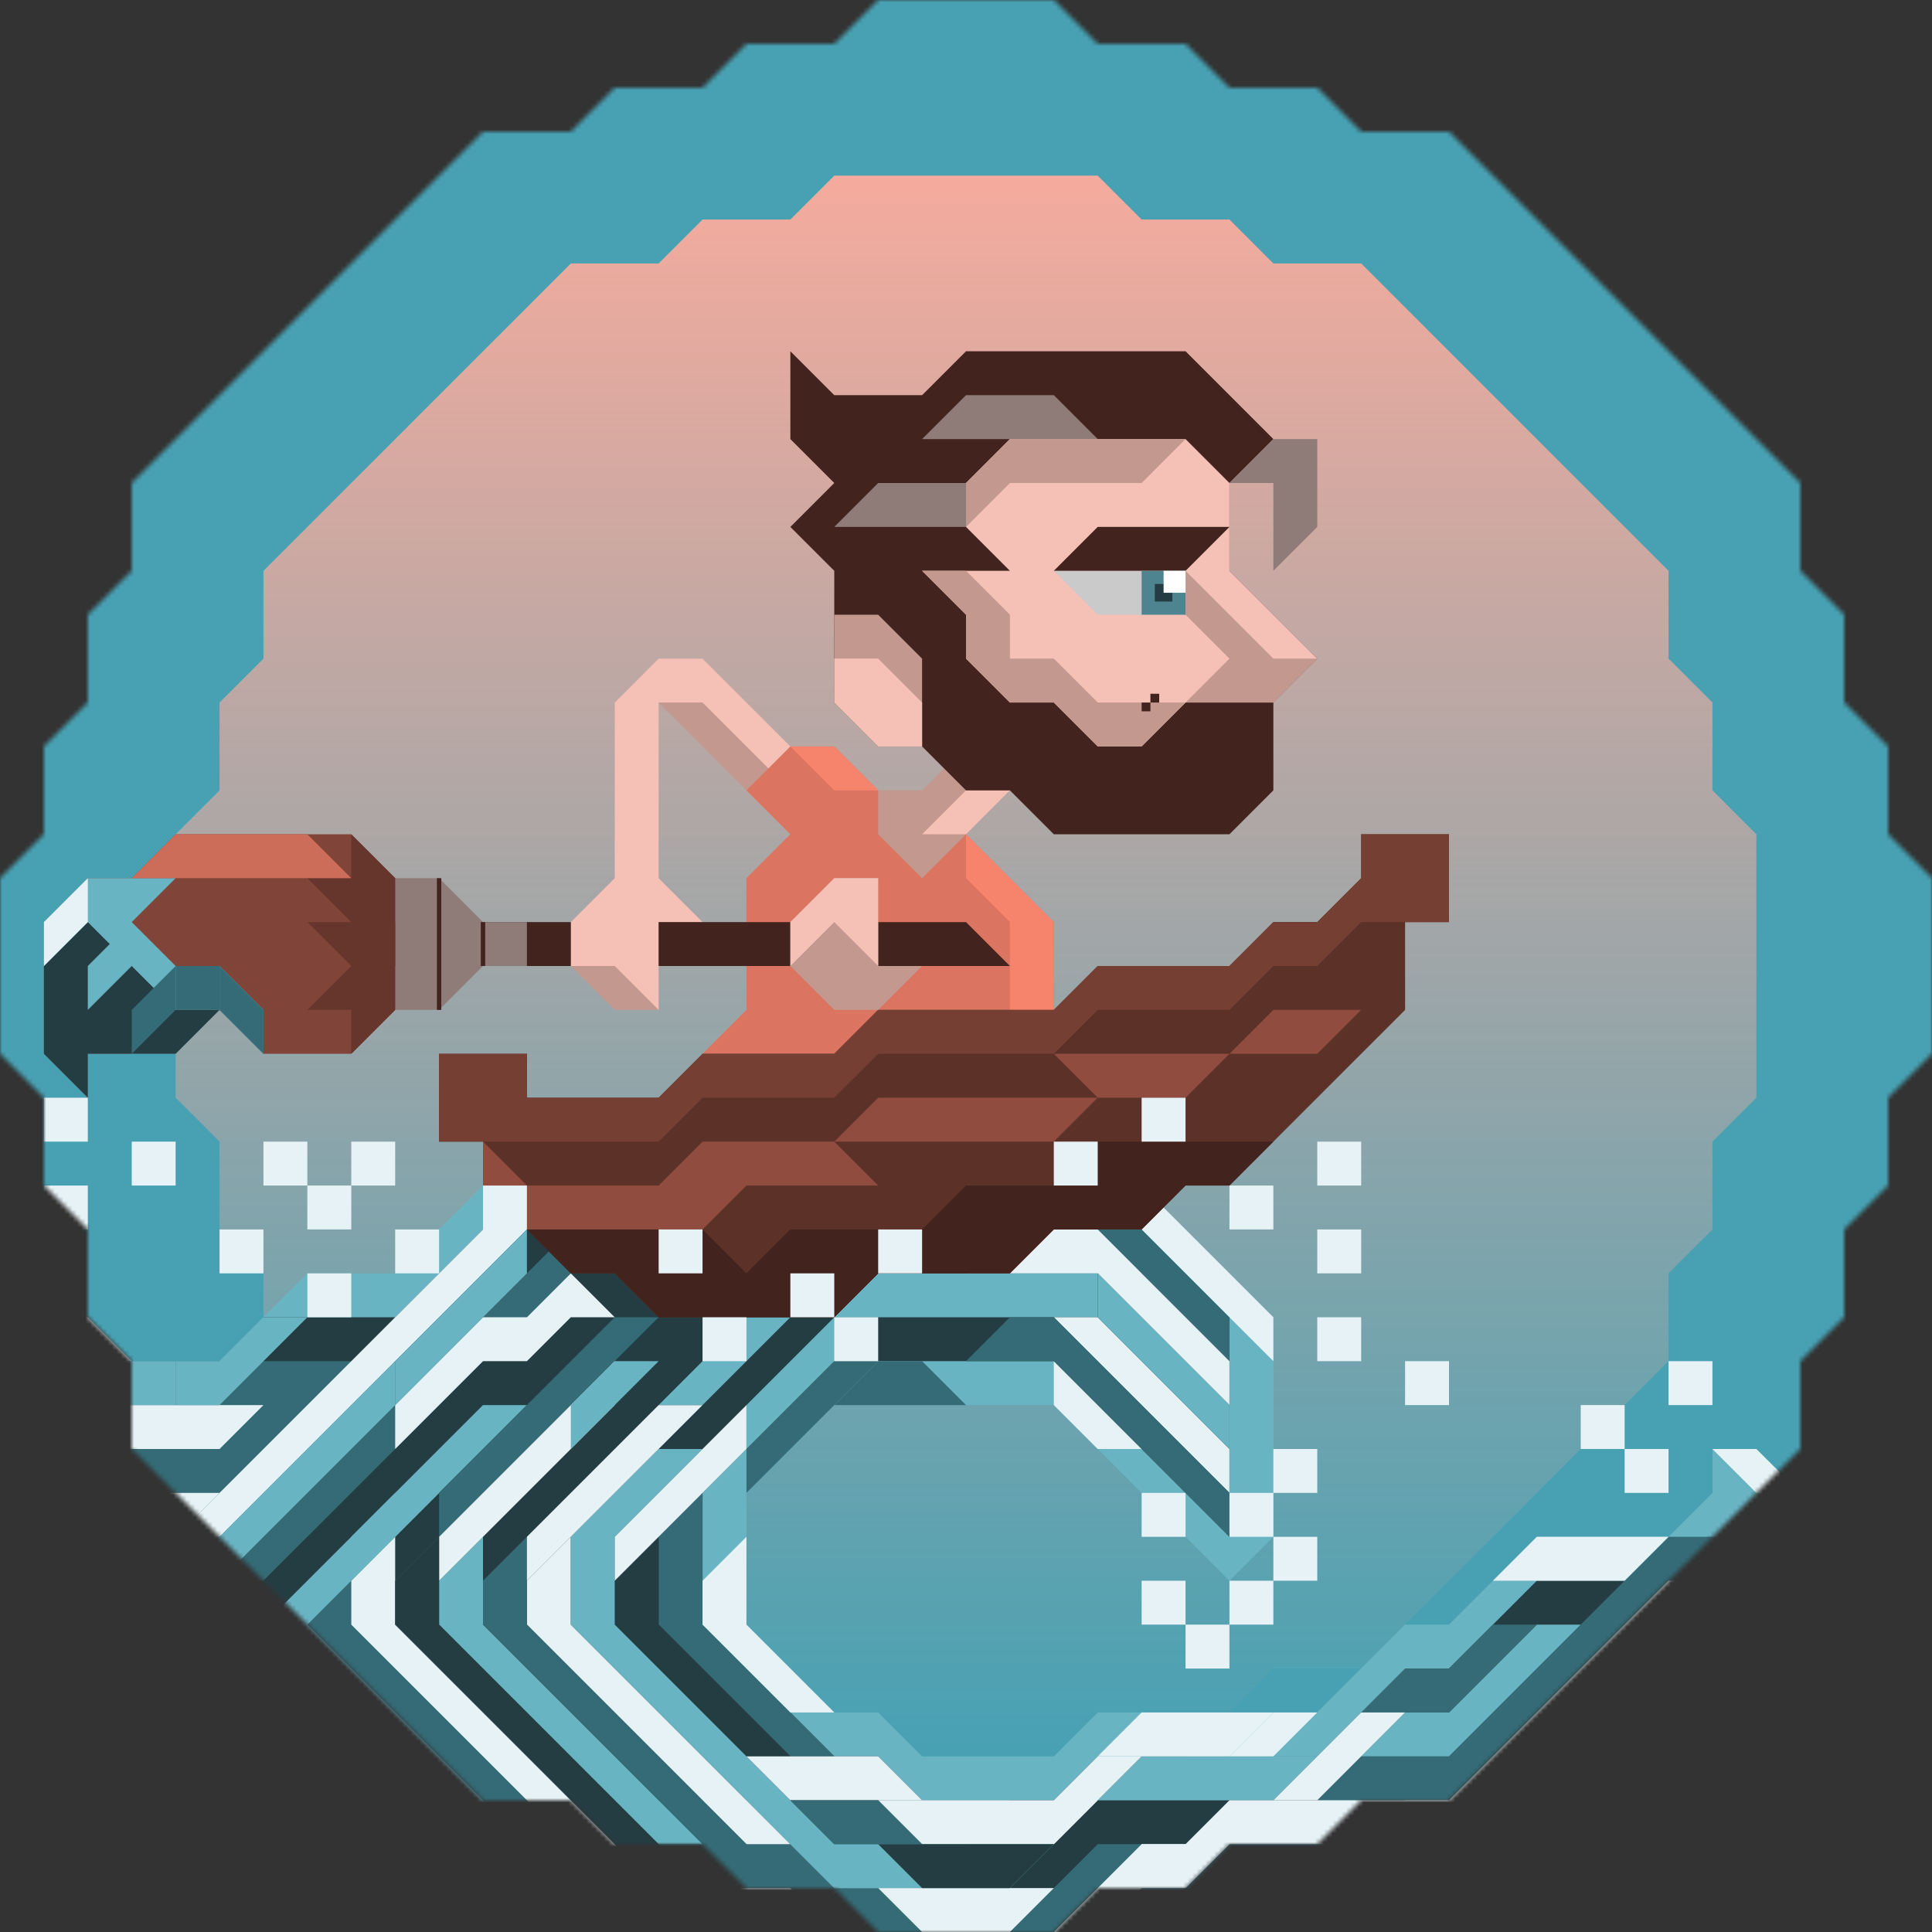 <svg width="440" height="440" viewBox="0 0 440 440" fill="none" xmlns="http://www.w3.org/2000/svg">
<rect x="0" y="0" width="440" height="440" fill="#333333" stroke="none"/>
<mask id="mask0_1126_2" style="mask-type:alpha" maskUnits="userSpaceOnUse" x="0" y="-1" width="440" height="441">
<path d="M200 440L190 430H170L160 420H140L130 410H110L30 330V310L20 300V280L10 270V250L0 240V200L10 190V170L20 160V140L30 130V110L110 30H130L140 20H160L170 10H190L200 -0H240L250 10H270L280 20H300L310 30H330L410 110V130L420 140V160L430 170V190L440 200V240L430 250V270L420 280V300L410 310V330L330 410H310L300 420H280L270 430H250L240 440H200Z" fill="black"/>
</mask>
<g mask="url(#mask0_1126_2)">
<rect width="440" height="440" fill="#47A1B3"/>
<path d="M190 400L180 390H160L150 380H130L120 370L70 320L60 310V290L50 280V260L40 250V190L50 180V160L60 150V130L70 120L120 70L130 60H150L160 50H180L190 40H250L260 50H280L290 60H310L320 70L370 120L380 130V150L390 160V180L400 190V250L390 260V280L380 290V310L370 320L320 370L310 380H290L280 390H260L250 400H190Z" fill="url(#paint0_linear_1126_2)"/>
<path d="M20 319.999V309.999H50L70 289.999H90L110 269.999H170L190 249.999H220L230 259.999H250L290 299.999V349.999L280 359.999L270 349.999L250 329.999L240 319.999H190L170 339.999V369.999L190 389.999H200L210 399.999H240L250 389.999H300L320 369.999H330L350 349.999H380L390 339.999V329.999H400L410 339.999H430L440 349.999V439.999H20V319.999Z" fill="#69B4C3"/>
<path d="M60 329.999V299.999H90L110 279.999H170L190 259.999H220L230 269.999H250L270 289.999L280 299.999V349.999L260 329.999L240 309.999H190L160 339.999V369.999L190 399.999H200L210 409.999H240L250 399.999H300L320 379.999H330L350 359.999H380L360 379.999L330 409.999H310L300 419.999H280L270 429.999H250L240 439.999H200L190 429.999H170L160 419.999H140L130 409.999H105H80L60 389.999V329.999Z" fill="#243D42"/>
<path d="M160 339.999V369.999L190 399.999H180L150 369.999V349.999L160 339.999Z" fill="#346B76"/>
<path d="M190 299.999H200L170 329.999V319.999L190 299.999Z" fill="#69B4C3"/>
<path d="M100 309.999L130 279.999H170L190 259.999H240L280 299.999V309.999L260 289.999H130L60 359.999H80L90 369.999L100 379.999H110L130 399.999H140L150 409.999H170L180 419.999H200L210 429.999H240L250 419.999H270L280 409.999H300L310 399.999H330L380 349.999H440V439.999H0V289.999L20 309.999H100Z" fill="#346B76"/>
<path d="M230 409.999L220 419.999H210L200 409.999H230Z" fill="#69B4C3"/>
<path d="M189.999 299.999H249.999V289.999H199.999L189.999 299.999Z" fill="#69B4C3"/>
<path d="M150 339.999V369.999L190 409.999H180L140 369.999V349.999L150 339.999Z" fill="#243D42"/>
<path d="M110 299.999L90 319.999V329.999L110 309.999H120L130 299.999H140L130 289.999L120 299.999H110Z" fill="#E6F2F5"/>
<path d="M100 349.999V369.999L160 429.999H150L90 369.999V359.999L100 349.999Z" fill="#346B76"/>
<path d="M160 359.999L170 349.999V369.999L190 389.999H180L160 369.999V359.999Z" fill="#E6F2F5"/>
<path d="M230 429.999L240 419.999H200L210 429.999H230Z" fill="#69B4C3"/>
<path d="M240 419.999L250 409.999H200L210 419.999H240Z" fill="#E6F2F5"/>
<path d="M250 309.999L240 299.999H230L220 309.999H250Z" fill="#346B76"/>
<path d="M319.999 369.999V379.999L299.999 399.999H289.999L319.999 369.999Z" fill="#69B4C3"/>
<path d="M319.999 379.999V389.999L309.999 399.999H299.999L319.999 379.999Z" fill="#69B4C3"/>
<path d="M349.999 369.999H359.999L329.999 399.999H309.999L319.999 389.999H329.999L349.999 369.999Z" fill="#69B4C3"/>
<path d="M279.999 409.999L269.999 399.999H259.999L249.999 409.999H279.999Z" fill="#346B76"/>
<path d="M289.999 409.999L299.999 399.999H259.999L249.999 409.999H289.999Z" fill="#69B4C3"/>
<path d="M120 269.999L40 349.999H50L120 279.999V269.999Z" fill="#E6F2F5"/>
<path d="M279.999 339.999L239.999 299.999H249.999L279.999 329.999V339.999Z" fill="#E6F2F5"/>
<path d="M110 319.999L80 349.999V359.999L120 319.999H110Z" fill="#69B4C3"/>
<path d="M90 309.999L50 349.999V359.999L90 319.999V309.999Z" fill="#69B4C3"/>
<path d="M140 299.999L100 339.999V349.999L150 299.999H140Z" fill="#346B76"/>
<path d="M30 359.999H20L10 369.999H30H50L60 359.999H30Z" fill="#243D42"/>
<path d="M289.999 309.999V349.999L279.999 339.999V319.999L289.999 309.999Z" fill="#69B4C3"/>
<path d="M220 319.999L210 309.999H200L190 319.999H220Z" fill="#346B76"/>
<path d="M279.999 319.999L249.999 289.999H219.999L229.999 279.999H249.999L279.999 309.999V319.999Z" fill="#E6F2F5"/>
<path d="M289.999 309.999L249.999 269.999H259.999L289.999 299.999V309.999Z" fill="#E6F2F5"/>
<path d="M249.999 329.999L239.999 319.999V309.999L259.999 329.999H249.999Z" fill="#E6F2F5"/>
<path d="M279.999 329.999V319.999L249.999 289.999V299.999L279.999 329.999Z" fill="#69B4C3"/>
<path d="M239.999 299.999L279.999 339.999V349.999L239.999 309.999V299.999Z" fill="#346B76"/>
<path d="M130 349.999V369.999L180 419.999H170L120 369.999V359.999L130 349.999Z" fill="#E6F2F5"/>
<path d="M80 359.999V369.999L120 409.999H110L70 369.999L80 379.999V359.999Z" fill="#346B76"/>
<path d="M150 329.999H160L140 349.999V369.999L200 429.999H190L130 369.999V349.999L150 329.999Z" fill="#69B4C3"/>
<path d="M0 399.999V389.999H60L110 439.999H100L60 399.999H0Z" fill="#69B4C3"/>
<path d="M440 419.999V409.999H390L360 439.999H370L390 419.999H440Z" fill="#243D42"/>
<path d="M440 399.999V389.999H380L330 439.999H340L380 399.999H440Z" fill="#69B4C3"/>
<path d="M110 349.999V369.999L160 419.999H150L100 369.999V359.999L110 349.999Z" fill="#69B4C3"/>
<path d="M120 349.999V369.999L180 429.999H170L110 369.999V359.999L120 349.999Z" fill="#346B76"/>
<path d="M249.999 399.999H259.999L249.999 409.999L239.999 419.999V409.999L249.999 399.999Z" fill="#E6F2F5"/>
<path d="M140 309.999L100 349.999V359.999L140 319.999V309.999Z" fill="#E6F2F5"/>
<path d="M210 419.999L220 429.999H190L180 419.999H210Z" fill="#69B4C3"/>
<path d="M240 429.999L230 439.999H210L200 429.999H240Z" fill="#E6F2F5"/>
<path d="M60 319.999L50 329.999H10L0 339.999V329.999L10 319.999H60Z" fill="#E6F2F5"/>
<path d="M330 409.999L320 419.999H280L270 429.999L260 419.999H270L280 409.999H330Z" fill="#E6F2F5"/>
<path d="M0 389.999V379.999H60L80 399.999H70L60 389.999H0Z" fill="#E6F2F5"/>
<path d="M440 389.999V379.999H380L360 399.999H370L380 389.999H440Z" fill="#E6F2F5"/>
<path d="M50 339.999L40 349.999H0L10 339.999H50Z" fill="#E6F2F5"/>
<path d="M150 319.999L120 349.999V359.999L160 319.999H150Z" fill="#E6F2F5"/>
<path d="M170 319.999L140 349.999V359.999L170 329.999V319.999Z" fill="#E6F2F5"/>
<path d="M260 389.999L250 399.999H280L290 389.999H260Z" fill="#E6F2F5"/>
<path d="M350 349.999L340 359.999H370L380 349.999H350Z" fill="#E6F2F5"/>
<path d="M290 389.999L280 399.999H290L300 389.999H290Z" fill="#E6F2F5"/>
<path d="M90 349.999V369.999L150 429.999H140L80 369.999V359.999L90 349.999Z" fill="#E6F2F5"/>
<path d="M80 389.999V399.999L120 439.999H110L70 399.999L80 389.999Z" fill="#E6F2F5"/>
<path d="M360 399.999L320 439.999H330L370 399.999H360Z" fill="#E6F2F5"/>
<path d="M0 399.999H60L100 439.999H90L60 409.999H0V399.999Z" fill="#243D42"/>
<path d="M70 349.999V379.999L110 419.999V429.999L60 379.999L50 369.999L70 349.999Z" fill="#243D42"/>
<path d="M100 349.999V369.999L160 429.999H150L90 369.999V359.999L100 349.999Z" fill="#243D42"/>
<path d="M50 419.999H70L90 439.999H80L70 429.999H60L50 419.999Z" fill="#E6F2F5"/>
<path d="M280 419.999H260L240 439.999H250L260 429.999H270L280 419.999Z" fill="#E6F2F5"/>
<path d="M170 299.999H180L160 319.999H150L170 299.999Z" fill="#69B4C3"/>
<path d="M190 309.999H200L170 339.999V329.999L190 309.999Z" fill="#346B76"/>
<path d="M140 309.999H150L130 329.999V319.999L140 309.999Z" fill="#69B4C3"/>
<path d="M200 399.999L210 409.999H180L170 399.999H200Z" fill="#E6F2F5"/>
<path d="M60 429.999L70 439.999H0V429.999H60Z" fill="#69B4C3"/>
<path d="M50 409.999L60 419.999H20L10 409.999H50Z" fill="#E6F2F5"/>
<path d="M400 329.999L410 339.999H400L390 329.999H400Z" fill="#E6F2F5"/>
<path d="M20 299.999L30 309.999H10L0 299.999H20Z" fill="#E6F2F5"/>
<path d="M40 419.999L50 429.999H10L0 419.999V409.999L10 419.999H40Z" fill="#243D42"/>
<path d="M270 429.999L260 439.999H300L310 429.999V419.999L300 429.999H270Z" fill="#243D42"/>
<path d="M400 429.999L390 439.999H430L440 429.999V419.999L430 429.999H400Z" fill="#243D42"/>
<path d="M20 349.999L10 359.999V370L20 359.999H50V349.999H20Z" fill="#69B4C3"/>
<path d="M0 369.999V379.999H30L40 369.999H0Z" fill="#69B4C3"/>
<path d="M390 419.999L380 429.999H420L430 419.999H390Z" fill="#69B4C3"/>
<path d="M400 349.999L390 359.999H430L440 349.999H400Z" fill="#69B4C3"/>
<path d="M40 309.999V319.999H0V309.999H40Z" fill="#69B4C3"/>
<path d="M180 429.999L190 439.999H150L140 429.999H180Z" fill="#E6F2F5"/>
<path d="M120 279.999V289.999L90 319.999V309.999L120 279.999Z" fill="#69B4C3"/>
<path d="M60 299.999H70L50 319.999H40V309.999H50L60 299.999Z" fill="#69B4C3"/>
<path d="M339.999 369.999H349.999L329.999 389.999H319.999L309.999 399.999H299.999L319.999 379.999H329.999L339.999 369.999Z" fill="#346B76"/>
<path d="M389.999 409.999H399.999L379.999 429.999H369.999L359.999 439.999H349.999L369.999 419.999H379.999L389.999 409.999Z" fill="#E6F2F5"/>
<path d="M199.999 409.999L209.999 419.999H189.999L179.999 409.999H199.999Z" fill="#346B76"/>
<path d="M239.999 419.999L229.999 429.999H209.999L199.999 419.999H239.999Z" fill="#243D42"/>
<path d="M379.999 359.999H439.999V369.999H379.999L329.999 419.999H309.999L319.999 409.999H329.999L379.999 359.999Z" fill="#E6F2F5"/>
<path d="M299.999 409.999L319.999 389.999H309.999L289.999 409.999H299.999Z" fill="#E6F2F5"/>
<path d="M329.999 429.999L369.999 389.999H359.999L329.999 419.999H319.999L309.999 429.999H329.999Z" fill="#69B4C3"/>
<path d="M90 339.999H100L70 369.999L80 379.999L140 439.999H130L70 379.999L60 369.999L70 359.999L90 339.999Z" fill="#69B4C3"/>
<path d="M430 349.999L440 359.999H420L410 349.999H430Z" fill="#E6F2F5"/>
<path d="M150 199.999L160 209.999H150V229.999H140L130 219.999V209.999L140 199.999V159.999L150 149.999H160L180 169.999H190L200 179.999H210L220 169.999L230 179.999L220 189.999L230 199.999L240 209.999V239.999H160L170 229.999V199.999L180 189.999L170 179.999L150 159.999V199.999Z" fill="#C2988F"/>
<path d="M180 179.999L160 159.999H150V199.999L160 209.999H150V229.999L140 219.999H130V209.999L140 199.999V159.999L150 149.999H160L180 169.999V179.999Z" fill="#F5C0B5"/>
<path d="M220 189.999L230 179.999H220L210 189.999H220Z" fill="#F5C0B5"/>
<path d="M200 179.999L190 169.999H180L170 179.999L180 189.999L170 199.999V229.999L160 239.999H240V209.999L230 199.999L220 189.999L210 199.999L200 189.999V179.999Z" fill="#DB7460"/>
<path d="M200 179.999L190 169.999H180L190 179.999H200Z" fill="#F6836C"/>
<path d="M230 229.999L240 239.999V209.999L220 189.999V199.999L230 209.999V229.999Z" fill="#F6836C"/>
<path d="M150 209.999H220L230 219.999H150V209.999Z" fill="#42231D"/>
<path d="M130 209.999H90V219.999H130V209.999Z" fill="#42231D"/>
<path d="M90 199.999H100L110 209.999H120V219.999H110L100 229.999H90V199.999Z" fill="#8F7C78"/>
<path d="M110 209.999V219.999" stroke="#42231D" stroke-miterlimit="10"/>
<path d="M100 199.999V229.999" stroke="#42231D" stroke-miterlimit="10"/>
<path d="M30 199.999L40 189.999H80L90 199.999V229.999L80 239.999H60L50 229.999H40L30 239.999H20V249.999L10 239.999V209.999L20 199.999H30Z" fill="#804438"/>
<path d="M80 189.999L90 199.999V229.999L80 239.999V229.999H70L80 219.999L70 209.999H80L70 199.999H80V189.999Z" fill="#66362D"/>
<path d="M10 239.999V209.999L20 199.999H40L30 209.999L40 219.999H50L60 229.999V239.999L50 229.999L40 239.999H20V249.999L10 239.999Z" fill="#69B4C3"/>
<path d="M10 239.999V219.999L20 209.999L30 219.999L40 229.999H50L40 239.999H20V249.999L10 239.999Z" fill="#243D42"/>
<path d="M40 189.999H70L80 199.999H30L40 189.999Z" fill="#CC6D5A"/>
<path d="M40 219.999V229.999L30 239.999V229.999L40 219.999Z" fill="#346B76"/>
<path d="M20 199.999V209.999L10 219.999V209.999L20 199.999Z" fill="#E6F2F5"/>
<path d="M30 209.999V219.999L20 229.999V219.999L30 209.999Z" fill="#69B4C3"/>
<path d="M50 219.999V229.999L60 239.999V229.999L50 219.999Z" fill="#346B76"/>
<path d="M50 219.999H40V229.999H50V219.999Z" fill="#346B76"/>
<path d="M200 289.999H230L240 279.999H260L270 269.999H280L300 249.999L320 229.999V209.999H330V189.999H310V199.999L300 209.999H290L280 219.999H250L240 229.999H200L190 239.999H160L150 249.999H120V239.999H100V259.999H110V269.999L130 289.999H140L150 299.999H190L200 289.999Z" fill="#5C3128"/>
<path d="M290 259.999L280 269.999H270L260 279.999H240L230 289.999H200L190 299.999H150L140 289.999H130L120 279.999H160L170 289.999L180 279.999H210L220 269.999H240L250 259.999H290Z" fill="#42231D"/>
<path d="M310 209.999H330V189.999H310V199.999L300 209.999H290L280 219.999H250L240 229.999H200L190 239.999H160L150 249.999H120V239.999H100V259.999H150L160 249.999H190L200 239.999H240L250 229.999H280L290 219.999H300L310 209.999Z" fill="#753F34"/>
<path d="M310 229.999H290L280 239.999H240L250 249.999H200L190 259.999H160L150 269.999H120L110 259.999V269.999L120 279.999H160L170 269.999H200L190 259.999H240L250 249.999H270L280 239.999H300L310 229.999Z" fill="#8F4C3F"/>
<path d="M180 209.999L190 199.999H200V219.999H210L200 229.999H190L180 219.999V209.999Z" fill="#C2988F"/>
<path d="M180 209.999L190 199.999H200V219.999L190 209.999L180 219.999V209.999Z" fill="#F5C0B5"/>
<path d="M289.999 269.999H279.999V279.999H289.999V269.999Z" fill="#E6F2F5"/>
<path d="M309.999 259.999H299.999V269.999H309.999V259.999Z" fill="#E6F2F5"/>
<path d="M309.999 279.999H299.999V289.999H309.999V279.999Z" fill="#E6F2F5"/>
<path d="M279.999 339.999H289.999V349.999H279.999V339.999Z" fill="#E6F2F5"/>
<path d="M289.999 359.999H279.999V369.999H289.999V359.999Z" fill="#E6F2F5"/>
<path d="M299.999 349.999H289.999V359.999H299.999V349.999Z" fill="#E6F2F5"/>
<path d="M269.999 359.999H259.999V369.999H269.999V359.999Z" fill="#E6F2F5"/>
<path d="M299.999 329.999H289.999V339.999H299.999V329.999Z" fill="#E6F2F5"/>
<path d="M100 279.999H90V289.999H100V279.999Z" fill="#E6F2F5"/>
<path d="M80 269.999H70V279.999H80V269.999Z" fill="#E6F2F5"/>
<path d="M70 259.999H60V269.999H70V259.999Z" fill="#E6F2F5"/>
<path d="M120 269.999H110V279.999H120V269.999Z" fill="#E6F2F5"/>
<path d="M80 289.999H70V299.999H80V289.999Z" fill="#E6F2F5"/>
<path d="M60 279.999H50V289.999H60V279.999Z" fill="#E6F2F5"/>
<path d="M90 259.999H80V269.999H90V259.999Z" fill="#E6F2F5"/>
<path d="M329.999 309.999H319.999V319.999H329.999V309.999Z" fill="#E6F2F5"/>
<path d="M279.999 369.999H269.999V379.999H279.999V369.999Z" fill="#E6F2F5"/>
<path d="M309.999 299.999H299.999V309.999H309.999V299.999Z" fill="#E6F2F5"/>
<path d="M249.999 259.999H239.999V269.999H249.999V259.999Z" fill="#E6F2F5"/>
<path d="M269.999 249.999H259.999V259.999H269.999V249.999Z" fill="#E6F2F5"/>
<path d="M389.999 309.999H379.999V319.999H389.999V309.999Z" fill="#E6F2F5"/>
<path d="M379.999 329.999H369.999V339.999H379.999V329.999Z" fill="#E6F2F5"/>
<path d="M369.999 319.999H359.999V329.999H369.999V319.999Z" fill="#E6F2F5"/>
<path d="M40 259.999H30V269.999H40V259.999Z" fill="#E6F2F5"/>
<path d="M20 269.999H10V279.999H20V269.999Z" fill="#E6F2F5"/>
<path d="M20 249.999H10V259.999H20V249.999Z" fill="#E6F2F5"/>
<path d="M269.999 339.999H259.999V349.999H269.999V339.999Z" fill="#E6F2F5"/>
<path d="M190 289.999H180V299.999H190V289.999Z" fill="#E6F2F5"/>
<path d="M210 279.999H200V289.999H210V279.999Z" fill="#E6F2F5"/>
<path d="M170 299.999H160V309.999H170V299.999Z" fill="#E6F2F5"/>
<path d="M160 279.999H150V289.999H160V279.999Z" fill="#E6F2F5"/>
<path d="M200 299.999H190V309.999H200V299.999Z" fill="#E6F2F5"/>
<path d="M290 99.999L270 79.999H220L210 89.999H190L180 79.999V99.999L190 109.999L180 119.999L190 129.999V159.999L200 169.999H210L220 179.999H230L240 189.999H280L290 179.999V159.999L300 149.999L280 129.999V109.999L290 99.999Z" fill="#42231D"/>
<path d="M280 109.999H290V129.999L300 119.999V99.999H290L280 109.999Z" fill="#8F7C78"/>
<path d="M220 119.999H190L200 109.999H220V119.999Z" fill="#8F7C78"/>
<path d="M250 99.999H210L220 89.999H240L250 99.999Z" fill="#8F7C78"/>
<path d="M210 169.999V149.999L200 139.999H190V159.999L200 169.999H210Z" fill="#C2988F"/>
<path d="M210 159.999L200 149.999H190V159.999L200 169.999H210V159.999Z" fill="#F5C0B5"/>
<path d="M300 149.999L280 129.999V109.999L270 99.999H230L220 109.999V119.999L230 129.999H210L220 139.999V149.999L230 159.999H240L250 169.999H260L270 159.999H290L300 149.999Z" fill="#F5C0B5"/>
<path d="M300 149.999H290L270 129.999V139.999L280 149.999L270 159.999H290L300 149.999Z" fill="#C2988F"/>
<path d="M270 139.999V129.999H240L250 139.999H270Z" fill="#CACACA"/>
<path d="M260 169.999L270 159.999H250L240 149.999H230V139.999L220 129.999H210L220 139.999V149.999L230 159.999H240L250 169.999H260Z" fill="#C2988F"/>
<path d="M240 129.999H270L280 119.999H250L240 129.999Z" fill="#42231D"/>
<path d="M260 109.999L270 99.999H230L220 109.999V119.999L230 109.999H260Z" fill="#C2988F"/>
<path d="M270 129.999H260V139.999H270V129.999Z" fill="#4D848F"/>
<path d="M267 132.999H263V136.999H267V132.999Z" fill="#243D42"/>
<path d="M270 129.999H265V134.999H270V129.999Z" fill="white"/>
<path d="M262 159.999H260V161.999H262V159.999Z" fill="#42231D"/>
<path d="M264 157.999H262V159.999H264V157.999Z" fill="#42231D"/>
</g>
<defs>
<linearGradient id="paint0_linear_1126_2" x1="220" y1="40" x2="220" y2="400" gradientUnits="userSpaceOnUse">
<stop stop-color="#F5AB9D"/>
<stop offset="1" stop-color="#F5AB9D" stop-opacity="0"/>
</linearGradient>
</defs>
</svg>
